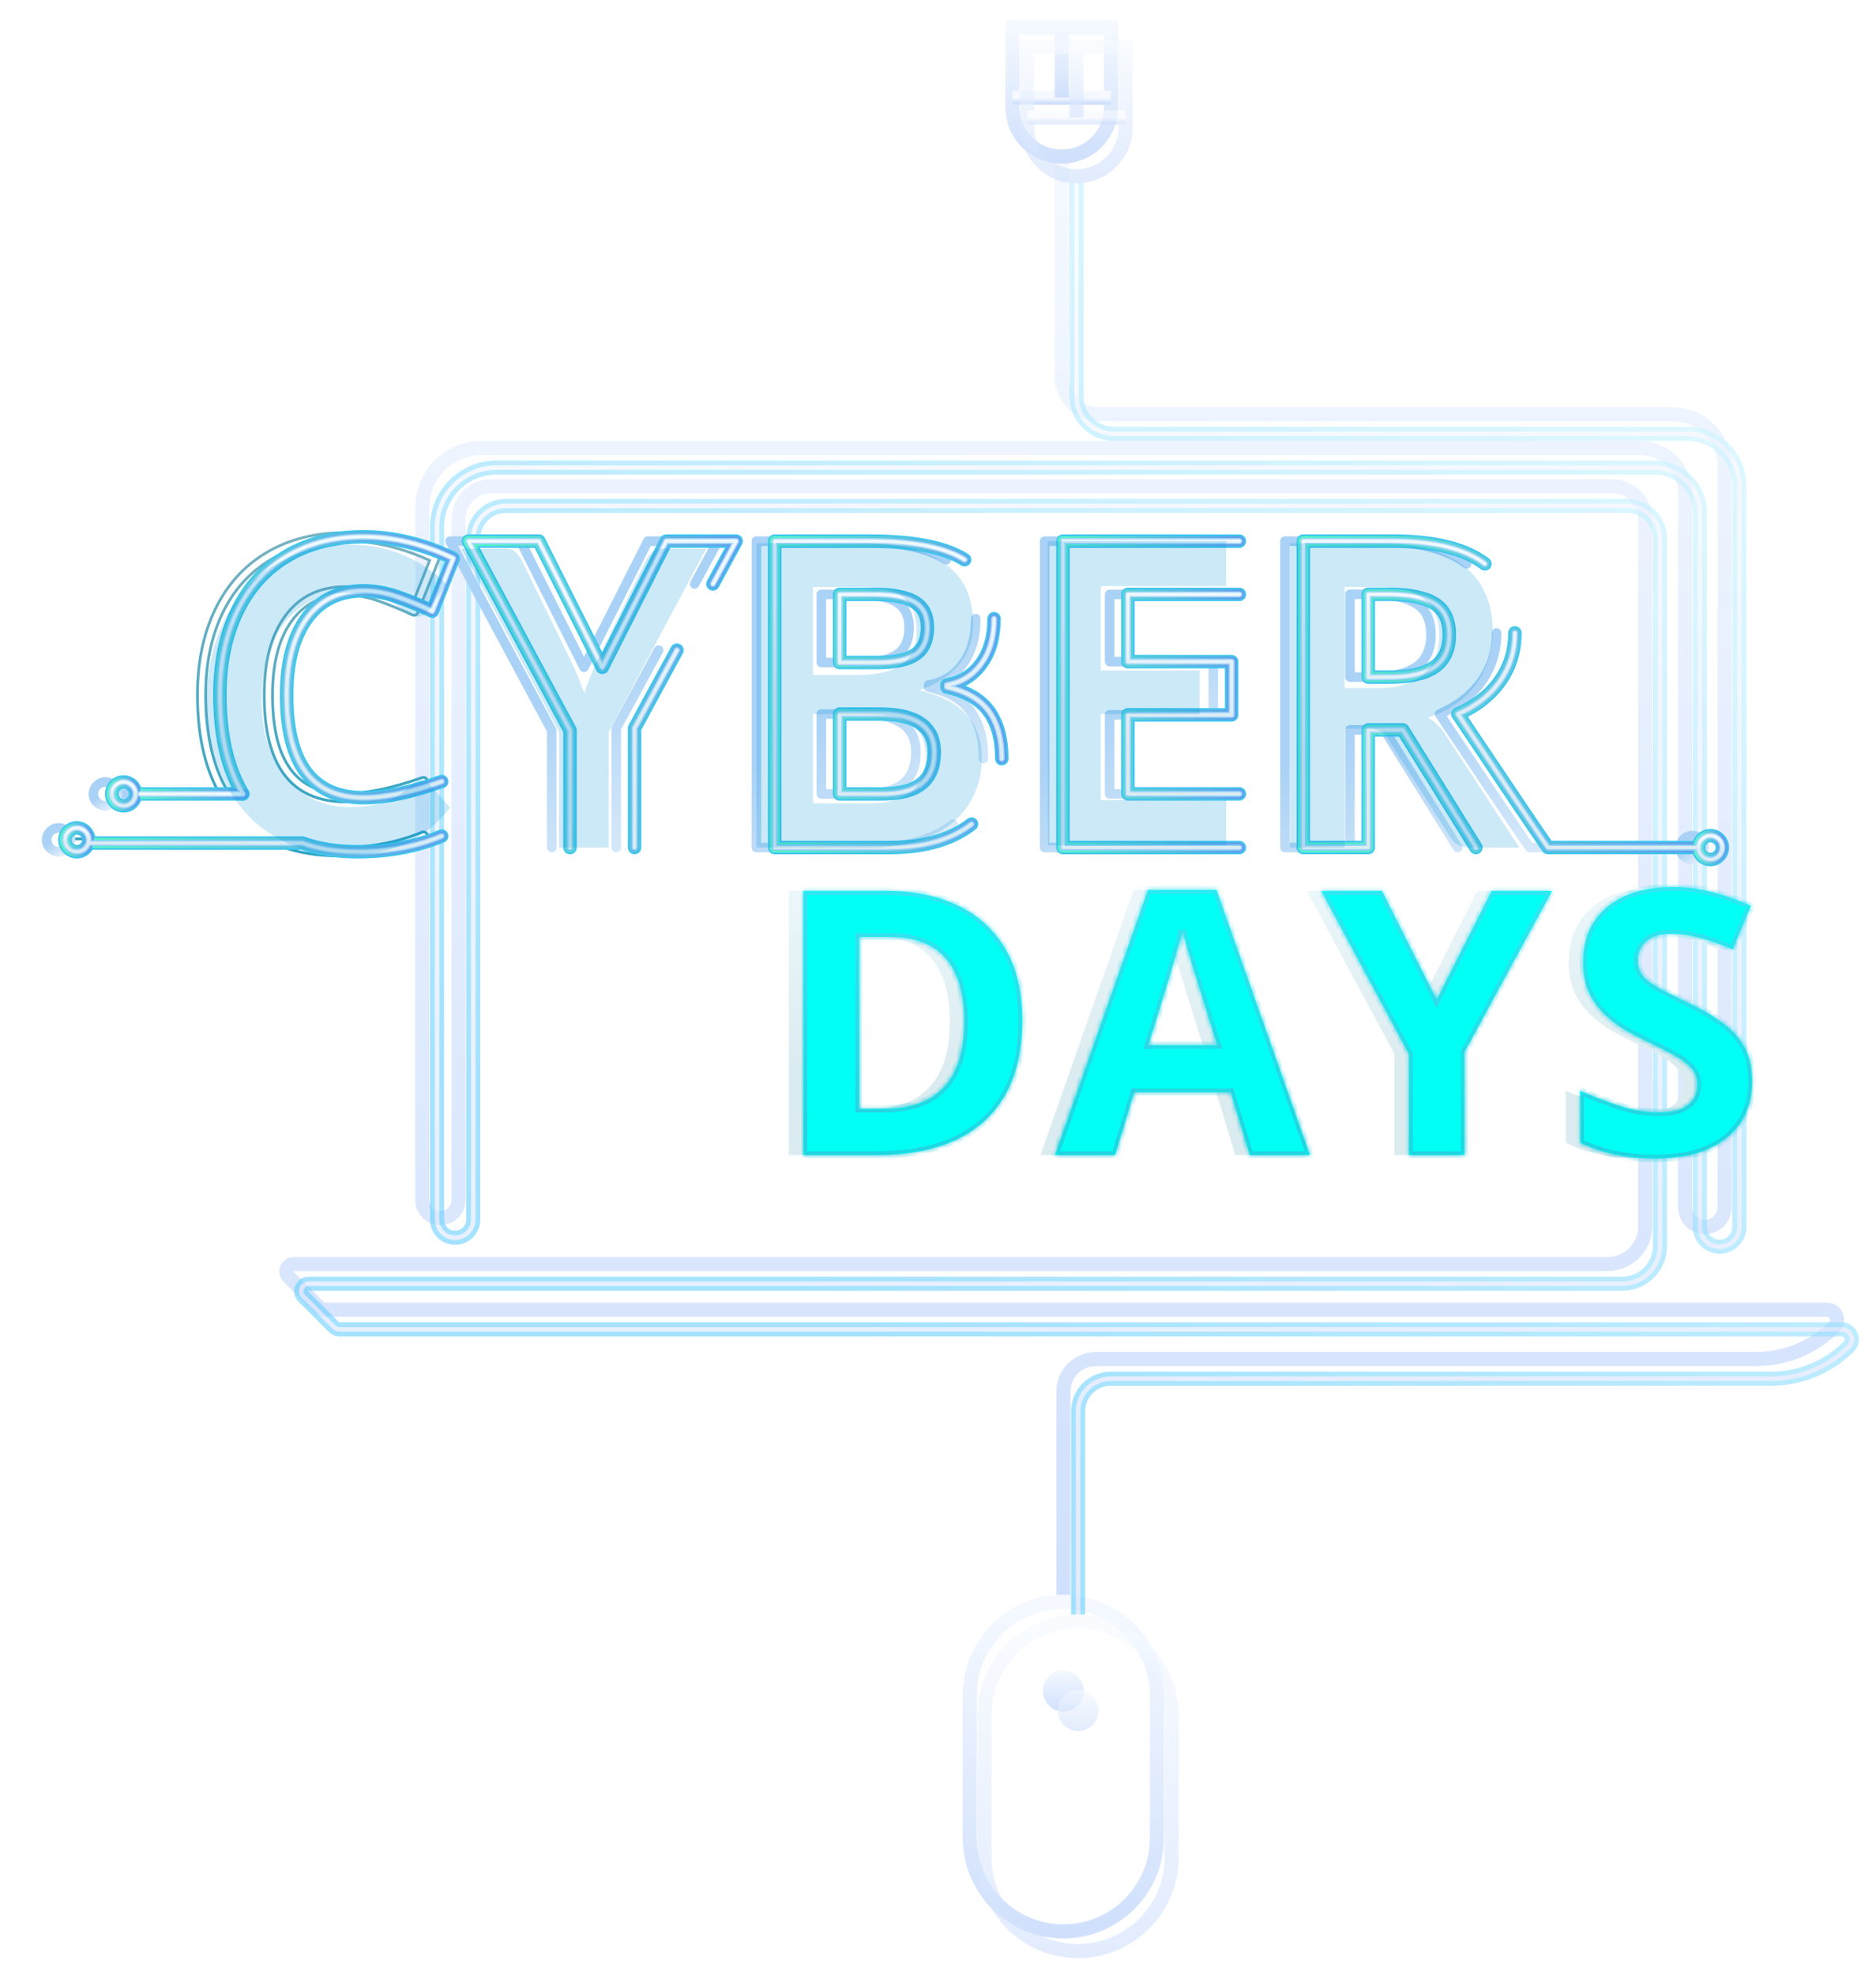 <?xml version="1.0" encoding="UTF-8"?> <svg xmlns="http://www.w3.org/2000/svg" width="362" height="381" viewBox="0 0 362 381" fill="none"><g clip-path="url(#clip0_593_58434)" filter="url(#filter0_f_593_58434)"><path d="M204.877 30.22V72.643C204.877 76.647 208.123 79.892 212.127 79.892H322.772C328.304 79.892 332.792 84.38 332.792 89.912V232.875C332.792 234.981 331.084 236.689 328.977 236.689C326.871 236.689 325.163 234.981 325.163 232.875V95.083C325.163 90.291 321.273 86.401 316.481 86.401H92.961C86.622 86.401 81.489 91.534 81.489 97.873V231.471C81.489 233.397 83.055 234.962 84.981 234.962C86.907 234.962 88.473 233.397 88.473 231.471V100.112C88.473 96.62 91.3 93.793 94.792 93.793H311.149C314.64 93.793 317.468 96.62 317.468 100.112V236.557C317.468 240.57 314.213 243.834 310.19 243.834H56.705C55.424 243.834 54.788 245.381 55.69 246.282L61.63 252.222C61.895 252.488 62.265 252.64 62.645 252.64H352.556C354.274 252.64 355.137 254.718 353.923 255.932C349.938 259.917 344.539 262.147 338.912 262.147H211.491C208.009 262.147 205.191 264.965 205.191 268.447V308.973" stroke="url(#paint0_linear_593_58434)" stroke-width="2.723" stroke-miterlimit="10"></path><path d="M214.385 5.275H195.37V20.703C195.37 25.95 199.63 30.21 204.877 30.21C210.125 30.21 214.385 25.95 214.385 20.703V5.275Z" stroke="url(#paint1_linear_593_58434)" stroke-width="2.723" stroke-miterlimit="10"></path><path d="M195.37 18.862H214.385" stroke="url(#paint2_linear_593_58434)" stroke-width="2.723" stroke-miterlimit="10"></path><path d="M204.877 18.862V5.275" stroke="url(#paint3_linear_593_58434)" stroke-width="2.723" stroke-miterlimit="10"></path><path d="M223.246 327.039C223.246 317.061 215.16 308.973 205.185 308.973C195.21 308.973 187.123 317.061 187.123 327.039V354.489C187.123 364.467 195.21 372.555 205.185 372.555C215.16 372.555 223.246 364.467 223.246 354.489V327.039Z" stroke="url(#paint4_linear_593_58434)" stroke-width="2.723" stroke-miterlimit="10"></path><path d="M209.146 326.166C209.146 328.349 207.372 330.123 205.19 330.123C203.007 330.123 201.233 328.349 201.233 326.166C201.233 323.984 203.007 322.209 205.19 322.209C207.372 322.209 209.146 323.984 209.146 326.166Z" fill="url(#paint5_linear_593_58434)"></path></g><g opacity="0.61" clip-path="url(#clip1_593_58434)"><g filter="url(#filter1_d_593_58434)"><path d="M204.877 30.22V72.643C204.877 76.647 208.123 79.892 212.127 79.892H322.772C328.304 79.892 332.792 84.38 332.792 89.912V232.875C332.792 234.981 331.084 236.689 328.977 236.689C326.871 236.689 325.163 234.981 325.163 232.875V95.083C325.163 90.291 321.273 86.401 316.481 86.401H92.961C86.622 86.401 81.489 91.534 81.489 97.873V231.471C81.489 233.397 83.055 234.962 84.981 234.962C86.907 234.962 88.473 233.397 88.473 231.471V100.112C88.473 96.62 91.3 93.793 94.792 93.793H311.149C314.64 93.793 317.468 96.62 317.468 100.112V236.557C317.468 240.57 314.213 243.834 310.19 243.834H56.705C55.424 243.834 54.788 245.381 55.69 246.282L61.63 252.222C61.895 252.488 62.265 252.64 62.645 252.64H352.556C354.274 252.64 355.137 254.718 353.923 255.932C349.938 259.917 344.539 262.147 338.912 262.147H211.491C208.009 262.147 205.191 264.965 205.191 268.447V308.973" stroke="url(#paint6_linear_593_58434)" stroke-width="2.723" stroke-miterlimit="10"></path><path d="M204.877 30.22V72.643C204.877 76.647 208.123 79.892 212.127 79.892H322.772C328.304 79.892 332.792 84.38 332.792 89.912V232.875C332.792 234.981 331.084 236.689 328.977 236.689C326.871 236.689 325.163 234.981 325.163 232.875V95.083C325.163 90.291 321.273 86.401 316.481 86.401H92.961C86.622 86.401 81.489 91.534 81.489 97.873V231.471C81.489 233.397 83.055 234.962 84.981 234.962C86.907 234.962 88.473 233.397 88.473 231.471V100.112C88.473 96.62 91.3 93.793 94.792 93.793H311.149C314.64 93.793 317.468 96.62 317.468 100.112V236.557C317.468 240.57 314.213 243.834 310.19 243.834H56.705C55.424 243.834 54.788 245.381 55.69 246.282L61.63 252.222C61.895 252.488 62.265 252.64 62.645 252.64H352.556C354.274 252.64 355.137 254.718 353.923 255.932C349.938 259.917 344.539 262.147 338.912 262.147H211.491C208.009 262.147 205.191 264.965 205.191 268.447V308.973" stroke="url(#paint7_linear_593_58434)" stroke-width="0.866" stroke-miterlimit="10"></path><path d="M214.385 5.275H195.37V20.703C195.37 25.95 199.63 30.21 204.877 30.21C210.125 30.21 214.385 25.95 214.385 20.703V5.275Z" stroke="url(#paint8_linear_593_58434)" stroke-width="2.723" stroke-miterlimit="10"></path><path d="M195.37 18.862H214.385" stroke="url(#paint9_linear_593_58434)" stroke-width="2.723" stroke-miterlimit="10"></path><path d="M204.877 18.862V5.275" stroke="url(#paint10_linear_593_58434)" stroke-width="2.723" stroke-miterlimit="10"></path><path d="M223.246 327.039C223.246 317.061 215.16 308.973 205.185 308.973C195.21 308.973 187.123 317.061 187.123 327.039V354.489C187.123 364.467 195.21 372.555 205.185 372.555C215.16 372.555 223.246 364.467 223.246 354.489V327.039Z" stroke="url(#paint11_linear_593_58434)" stroke-width="2.723" stroke-miterlimit="10"></path><path d="M209.146 326.166C209.146 328.349 207.372 330.123 205.19 330.123C203.007 330.123 201.233 328.349 201.233 326.166C201.233 323.984 203.007 322.209 205.19 322.209C207.372 322.209 209.146 323.984 209.146 326.166Z" fill="url(#paint12_linear_593_58434)"></path></g></g><g filter="url(#filter2_f_593_58434)"><path d="M194.484 196.838C194.484 202.575 193.381 207.372 191.174 211.227C188.991 215.06 185.82 217.952 181.662 219.903C177.504 221.831 172.499 222.795 166.645 222.795H152.221V171.856H168.213C173.556 171.856 178.19 172.808 182.115 174.713C186.041 176.594 189.084 179.393 191.244 183.11C193.404 186.803 194.484 191.379 194.484 196.838ZM183.265 197.116C183.265 193.353 182.708 190.264 181.593 187.848C180.501 185.409 178.875 183.609 176.715 182.448C174.578 181.286 171.93 180.706 168.771 180.706H163.022V213.875H167.656C172.929 213.875 176.842 212.47 179.398 209.659C181.976 206.849 183.265 202.668 183.265 197.116ZM238.366 222.795L234.672 210.67H216.102L212.408 222.795H200.771L218.75 171.647H231.955L250.003 222.795H238.366ZM232.094 201.611L228.401 189.765C228.169 188.975 227.855 187.964 227.46 186.733C227.088 185.479 226.705 184.213 226.31 182.936C225.939 181.635 225.637 180.508 225.404 179.556C225.172 180.508 224.847 181.693 224.429 183.11C224.034 184.503 223.651 185.827 223.279 187.082C222.907 188.336 222.64 189.23 222.478 189.765L218.819 201.611H232.094ZM274.443 192.831L285.069 171.856H296.707L279.808 202.97V222.795H269.077V203.318L252.178 171.856H263.885L274.443 192.831ZM335.327 208.649C335.327 211.669 334.595 214.293 333.132 216.523C331.669 218.753 329.532 220.472 326.721 221.68C323.934 222.888 320.542 223.492 316.547 223.492C314.782 223.492 313.051 223.376 311.356 223.143C309.683 222.911 308.069 222.574 306.513 222.133C304.98 221.668 303.516 221.099 302.122 220.426V210.391C304.538 211.46 307.047 212.424 309.648 213.283C312.25 214.142 314.828 214.572 317.383 214.572C319.149 214.572 320.566 214.34 321.634 213.875C322.726 213.411 323.516 212.772 324.003 211.959C324.491 211.146 324.735 210.217 324.735 209.172C324.735 207.894 324.305 206.802 323.446 205.897C322.586 204.991 321.402 204.143 319.892 203.353C318.405 202.563 316.721 201.715 314.84 200.81C313.655 200.252 312.366 199.578 310.972 198.789C309.579 197.976 308.255 196.989 307 195.827C305.746 194.666 304.712 193.26 303.899 191.611C303.11 189.939 302.715 187.941 302.715 185.618C302.715 182.576 303.412 179.974 304.805 177.814C306.199 175.654 308.185 174.004 310.763 172.866C313.365 171.705 316.431 171.124 319.962 171.124C322.61 171.124 325.13 171.438 327.522 172.065C329.938 172.669 332.458 173.551 335.083 174.713L331.599 183.11C329.253 182.157 327.151 181.426 325.292 180.915C323.434 180.381 321.541 180.113 319.613 180.113C318.266 180.113 317.116 180.334 316.164 180.775C315.211 181.193 314.491 181.797 314.004 182.587C313.516 183.354 313.272 184.248 313.272 185.27C313.272 186.478 313.62 187.5 314.317 188.336C315.037 189.149 316.106 189.939 317.523 190.705C318.963 191.472 320.751 192.366 322.888 193.388C325.49 194.619 327.708 195.908 329.543 197.256C331.401 198.58 332.83 200.148 333.829 201.959C334.828 203.748 335.327 205.978 335.327 208.649Z" fill="url(#paint13_linear_593_58434)"></path></g><mask id="path-15-inside-1_593_58434" fill="white"><path d="M197.267 196.838C197.267 202.575 196.164 207.372 193.957 211.227C191.774 215.06 188.603 217.952 184.446 219.903C180.288 221.831 175.282 222.795 169.429 222.795H155.004V171.856H170.997C176.339 171.856 180.973 172.808 184.899 174.713C188.824 176.594 191.867 179.393 194.027 183.11C196.187 186.803 197.267 191.379 197.267 196.838ZM186.048 197.116C186.048 193.353 185.491 190.264 184.376 187.848C183.284 185.409 181.658 183.609 179.498 182.448C177.361 181.286 174.713 180.706 171.554 180.706H165.805V213.875H170.439C175.712 213.875 179.626 212.47 182.181 209.659C184.759 206.849 186.048 202.668 186.048 197.116ZM241.149 222.795L237.456 210.67H218.885L215.192 222.795H203.554L221.533 171.647H234.738L252.786 222.795H241.149ZM234.877 201.611L231.184 189.765C230.952 188.975 230.638 187.964 230.243 186.733C229.872 185.479 229.488 184.213 229.094 182.936C228.722 181.635 228.42 180.508 228.188 179.556C227.955 180.508 227.63 181.693 227.212 183.11C226.817 184.503 226.434 185.827 226.062 187.082C225.691 188.336 225.424 189.23 225.261 189.765L221.603 201.611H234.877ZM277.226 192.831L287.853 171.856H299.49L282.591 202.97V222.795H271.86V203.318L254.962 171.856H266.669L277.226 192.831ZM338.11 208.649C338.11 211.669 337.379 214.293 335.915 216.523C334.452 218.753 332.315 220.472 329.504 221.68C326.717 222.888 323.326 223.492 319.33 223.492C317.565 223.492 315.835 223.376 314.139 223.143C312.466 222.911 310.852 222.574 309.296 222.133C307.763 221.668 306.299 221.099 304.906 220.426V210.391C307.321 211.46 309.83 212.424 312.432 213.283C315.033 214.142 317.611 214.572 320.167 214.572C321.932 214.572 323.349 214.34 324.417 213.875C325.509 213.411 326.299 212.772 326.787 211.959C327.274 211.146 327.518 210.217 327.518 209.172C327.518 207.894 327.089 206.802 326.229 205.897C325.37 204.991 324.185 204.143 322.675 203.353C321.189 202.563 319.505 201.715 317.623 200.81C316.438 200.252 315.149 199.578 313.756 198.789C312.362 197.976 311.038 196.989 309.784 195.827C308.529 194.666 307.496 193.26 306.683 191.611C305.893 189.939 305.498 187.941 305.498 185.618C305.498 182.576 306.195 179.974 307.589 177.814C308.982 175.654 310.968 174.004 313.547 172.866C316.148 171.705 319.214 171.124 322.745 171.124C325.393 171.124 327.913 171.438 330.306 172.065C332.721 172.669 335.242 173.551 337.866 174.713L334.382 183.11C332.036 182.157 329.934 181.426 328.076 180.915C326.217 180.381 324.324 180.113 322.396 180.113C321.049 180.113 319.899 180.334 318.947 180.775C317.995 181.193 317.275 181.797 316.787 182.587C316.299 183.354 316.055 184.248 316.055 185.27C316.055 186.478 316.404 187.5 317.1 188.336C317.821 189.149 318.889 189.939 320.306 190.705C321.746 191.472 323.535 192.366 325.672 193.388C328.273 194.619 330.491 195.908 332.326 197.256C334.185 198.58 335.613 200.148 336.612 201.959C337.611 203.748 338.11 205.978 338.11 208.649Z"></path></mask><path d="M197.267 196.838C197.267 202.575 196.164 207.372 193.957 211.227C191.774 215.06 188.603 217.952 184.446 219.903C180.288 221.831 175.282 222.795 169.429 222.795H155.004V171.856H170.997C176.339 171.856 180.973 172.808 184.899 174.713C188.824 176.594 191.867 179.393 194.027 183.11C196.187 186.803 197.267 191.379 197.267 196.838ZM186.048 197.116C186.048 193.353 185.491 190.264 184.376 187.848C183.284 185.409 181.658 183.609 179.498 182.448C177.361 181.286 174.713 180.706 171.554 180.706H165.805V213.875H170.439C175.712 213.875 179.626 212.47 182.181 209.659C184.759 206.849 186.048 202.668 186.048 197.116ZM241.149 222.795L237.456 210.67H218.885L215.192 222.795H203.554L221.533 171.647H234.738L252.786 222.795H241.149ZM234.877 201.611L231.184 189.765C230.952 188.975 230.638 187.964 230.243 186.733C229.872 185.479 229.488 184.213 229.094 182.936C228.722 181.635 228.42 180.508 228.188 179.556C227.955 180.508 227.63 181.693 227.212 183.11C226.817 184.503 226.434 185.827 226.062 187.082C225.691 188.336 225.424 189.23 225.261 189.765L221.603 201.611H234.877ZM277.226 192.831L287.853 171.856H299.49L282.591 202.97V222.795H271.86V203.318L254.962 171.856H266.669L277.226 192.831ZM338.11 208.649C338.11 211.669 337.379 214.293 335.915 216.523C334.452 218.753 332.315 220.472 329.504 221.68C326.717 222.888 323.326 223.492 319.33 223.492C317.565 223.492 315.835 223.376 314.139 223.143C312.466 222.911 310.852 222.574 309.296 222.133C307.763 221.668 306.299 221.099 304.906 220.426V210.391C307.321 211.46 309.83 212.424 312.432 213.283C315.033 214.142 317.611 214.572 320.167 214.572C321.932 214.572 323.349 214.34 324.417 213.875C325.509 213.411 326.299 212.772 326.787 211.959C327.274 211.146 327.518 210.217 327.518 209.172C327.518 207.894 327.089 206.802 326.229 205.897C325.37 204.991 324.185 204.143 322.675 203.353C321.189 202.563 319.505 201.715 317.623 200.81C316.438 200.252 315.149 199.578 313.756 198.789C312.362 197.976 311.038 196.989 309.784 195.827C308.529 194.666 307.496 193.26 306.683 191.611C305.893 189.939 305.498 187.941 305.498 185.618C305.498 182.576 306.195 179.974 307.589 177.814C308.982 175.654 310.968 174.004 313.547 172.866C316.148 171.705 319.214 171.124 322.745 171.124C325.393 171.124 327.913 171.438 330.306 172.065C332.721 172.669 335.242 173.551 337.866 174.713L334.382 183.11C332.036 182.157 329.934 181.426 328.076 180.915C326.217 180.381 324.324 180.113 322.396 180.113C321.049 180.113 319.899 180.334 318.947 180.775C317.995 181.193 317.275 181.797 316.787 182.587C316.299 183.354 316.055 184.248 316.055 185.27C316.055 186.478 316.404 187.5 317.1 188.336C317.821 189.149 318.889 189.939 320.306 190.705C321.746 191.472 323.535 192.366 325.672 193.388C328.273 194.619 330.491 195.908 332.326 197.256C334.185 198.58 335.613 200.148 336.612 201.959C337.611 203.748 338.11 205.978 338.11 208.649Z" fill="#00FFF5"></path><path d="M193.957 211.227L193.337 210.872L193.336 210.873L193.957 211.227ZM184.446 219.903L184.746 220.552L184.749 220.551L184.446 219.903ZM155.004 222.795H154.289V223.51H155.004V222.795ZM155.004 171.856V171.141H154.289V171.856H155.004ZM184.899 174.713L184.586 175.356L184.589 175.358L184.899 174.713ZM194.027 183.11L193.409 183.469L193.41 183.471L194.027 183.11ZM184.376 187.848L183.723 188.141L183.726 188.148L184.376 187.848ZM179.498 182.448L179.156 183.076L179.159 183.078L179.498 182.448ZM165.805 180.706V179.99H165.09V180.706H165.805ZM165.805 213.875H165.09V214.591H165.805V213.875ZM182.181 209.659L181.654 209.176L181.652 209.178L182.181 209.659ZM196.552 196.838C196.552 202.486 195.466 207.152 193.337 210.872L194.578 211.583C196.862 207.592 197.983 202.664 197.983 196.838H196.552ZM193.336 210.873C191.229 214.572 188.172 217.364 184.142 219.255L184.749 220.551C189.035 218.539 192.319 215.548 194.579 211.581L193.336 210.873ZM184.145 219.254C180.103 221.128 175.206 222.08 169.429 222.08V223.51C175.358 223.51 180.472 222.534 184.746 220.552L184.145 219.254ZM169.429 222.08H155.004V223.51H169.429V222.08ZM155.719 222.795V171.856H154.289V222.795H155.719ZM155.004 172.571H170.997V171.141H155.004V172.571ZM170.997 172.571C176.255 172.571 180.777 173.508 184.586 175.356L185.211 174.069C181.169 172.108 176.423 171.141 170.997 171.141V172.571ZM184.589 175.358C188.387 177.178 191.322 179.878 193.409 183.469L194.646 182.75C192.412 178.908 189.261 176.01 185.208 174.068L184.589 175.358ZM193.41 183.471C195.49 187.028 196.552 191.472 196.552 196.838H197.983C197.983 191.286 196.884 186.578 194.645 182.749L193.41 183.471ZM186.764 197.116C186.764 193.29 186.198 190.089 185.025 187.549L183.726 188.148C184.784 190.439 185.333 193.417 185.333 197.116H186.764ZM185.029 187.556C183.879 184.987 182.149 183.061 179.837 181.818L179.159 183.078C181.168 184.158 182.69 185.832 183.723 188.141L185.029 187.556ZM179.84 181.819C177.571 180.586 174.798 179.99 171.554 179.99V181.421C174.628 181.421 177.151 181.986 179.156 183.076L179.84 181.819ZM171.554 179.99H165.805V181.421H171.554V179.99ZM165.09 180.706V213.875H166.52V180.706H165.09ZM165.805 214.591H170.439V213.16H165.805V214.591ZM170.439 214.591C175.832 214.591 179.973 213.151 182.71 210.141L181.652 209.178C179.278 211.789 175.591 213.16 170.439 213.16V214.591ZM182.708 210.143C185.452 207.151 186.764 202.766 186.764 197.116H185.333C185.333 202.569 184.066 206.547 181.654 209.176L182.708 210.143ZM241.149 222.795L240.465 223.003L240.619 223.51H241.149V222.795ZM237.456 210.67L238.14 210.461L237.986 209.955H237.456V210.67ZM218.885 210.67V209.955H218.355L218.201 210.461L218.885 210.67ZM215.192 222.795V223.51H215.721L215.876 223.003L215.192 222.795ZM203.554 222.795L202.88 222.558L202.545 223.51H203.554V222.795ZM221.533 171.647V170.931H221.026L220.858 171.41L221.533 171.647ZM234.738 171.647L235.413 171.409L235.244 170.931H234.738V171.647ZM252.786 222.795V223.51H253.797L253.461 222.557L252.786 222.795ZM234.877 201.611V202.326H235.85L235.56 201.398L234.877 201.611ZM231.184 189.765L230.498 189.966L230.501 189.978L231.184 189.765ZM230.243 186.733L229.558 186.937L229.56 186.944L229.562 186.952L230.243 186.733ZM229.094 182.936L228.406 183.132L228.408 183.139L228.41 183.147L229.094 182.936ZM228.188 179.556L228.883 179.386H227.493L228.188 179.556ZM227.212 183.11L226.526 182.907L226.524 182.915L227.212 183.11ZM225.261 189.765L225.944 189.976L225.945 189.973L225.261 189.765ZM221.603 201.611L220.919 201.4L220.633 202.326H221.603V201.611ZM241.833 222.587L238.14 210.461L236.771 210.878L240.465 223.003L241.833 222.587ZM237.456 209.955H218.885V211.385H237.456V209.955ZM218.201 210.461L214.507 222.587L215.876 223.003L219.569 210.878L218.201 210.461ZM215.192 222.08H203.554V223.51H215.192V222.08ZM204.229 223.032L222.208 171.884L220.858 171.41L202.88 222.558L204.229 223.032ZM221.533 172.362H234.738V170.931H221.533V172.362ZM234.063 171.885L252.112 223.033L253.461 222.557L235.413 171.409L234.063 171.885ZM252.786 222.08H241.149V223.51H252.786V222.08ZM235.56 201.398L231.867 189.552L230.501 189.978L234.194 201.824L235.56 201.398ZM231.87 189.563C231.636 188.765 231.32 187.749 230.924 186.515L229.562 186.952C229.956 188.18 230.268 189.184 230.498 189.966L231.87 189.563ZM230.929 186.53C230.557 185.273 230.173 184.005 229.777 182.724L228.41 183.147C228.804 184.422 229.187 185.685 229.558 186.937L230.929 186.53ZM229.781 182.739C229.411 181.444 229.112 180.327 228.883 179.386L227.493 179.725C227.728 180.689 228.032 181.825 228.406 183.132L229.781 182.739ZM227.493 179.386C227.264 180.324 226.942 181.497 226.526 182.907L227.898 183.312C228.318 181.889 228.647 180.693 228.883 179.725L227.493 179.386ZM226.524 182.915C226.13 184.306 225.747 185.627 225.377 186.879L226.748 187.285C227.121 186.028 227.505 184.701 227.9 183.305L226.524 182.915ZM225.377 186.879C225.005 188.133 224.738 189.025 224.577 189.556L225.945 189.973C226.109 189.436 226.376 188.539 226.748 187.285L225.377 186.879ZM224.578 189.554L220.919 201.4L222.286 201.822L225.944 189.976L224.578 189.554ZM221.603 202.326H234.877V200.896H221.603V202.326ZM277.226 192.831L276.587 193.152L277.224 194.418L277.864 193.154L277.226 192.831ZM287.853 171.856V171.141H287.413L287.215 171.533L287.853 171.856ZM299.49 171.856L300.118 172.197L300.692 171.141H299.49V171.856ZM282.591 202.97L281.963 202.628L281.876 202.788V202.97H282.591ZM282.591 222.795V223.51H283.307V222.795H282.591ZM271.86 222.795H271.145V223.51H271.86V222.795ZM271.86 203.318H272.575V203.138L272.49 202.98L271.86 203.318ZM254.962 171.856V171.141H253.766L254.332 172.194L254.962 171.856ZM266.669 171.856L267.308 171.534L267.109 171.141H266.669V171.856ZM277.864 193.154L288.491 172.179L287.215 171.533L276.588 192.507L277.864 193.154ZM287.853 172.571H299.49V171.141H287.853V172.571ZM298.861 171.514L281.963 202.628L283.22 203.311L300.118 172.197L298.861 171.514ZM281.876 202.97V222.795H283.307V202.97H281.876ZM282.591 222.08H271.86V223.51H282.591V222.08ZM272.575 222.795V203.318H271.145V222.795H272.575ZM272.49 202.98L255.592 171.517L254.332 172.194L271.23 203.657L272.49 202.98ZM254.962 172.571H266.669V171.141H254.962V172.571ZM266.03 172.177L276.587 193.152L277.865 192.509L267.308 171.534L266.03 172.177ZM329.504 221.68L329.222 221.023L329.22 221.024L329.504 221.68ZM314.139 223.143L314.04 223.852L314.042 223.852L314.139 223.143ZM309.296 222.133L309.088 222.818L309.101 222.821L309.296 222.133ZM304.906 220.426H304.19V220.874L304.594 221.07L304.906 220.426ZM304.906 210.391L305.195 209.737L304.19 209.293V210.391H304.906ZM312.432 213.283L312.207 213.962L312.432 213.283ZM324.417 213.875L324.137 213.217L324.132 213.219L324.417 213.875ZM322.675 203.353L322.34 203.985L322.344 203.987L322.675 203.353ZM317.623 200.81L317.933 200.165L317.928 200.162L317.623 200.81ZM313.756 198.789L313.395 199.407L313.403 199.411L313.756 198.789ZM306.683 191.611L306.036 191.917L306.041 191.928L306.683 191.611ZM313.547 172.866L313.835 173.521L313.838 173.519L313.547 172.866ZM330.306 172.065L330.124 172.757L330.132 172.759L330.306 172.065ZM337.866 174.713L338.527 174.987L338.795 174.342L338.156 174.059L337.866 174.713ZM334.382 183.11L334.113 183.773L334.771 184.04L335.043 183.384L334.382 183.11ZM328.076 180.915L327.878 181.602L327.886 181.604L328.076 180.915ZM318.947 180.775L319.235 181.43L319.241 181.427L319.248 181.424L318.947 180.775ZM316.787 182.587L317.39 182.971L317.395 182.963L316.787 182.587ZM317.1 188.336L316.551 188.794L316.558 188.802L316.565 188.81L317.1 188.336ZM320.306 190.705L319.966 191.335L319.97 191.337L320.306 190.705ZM325.672 193.388L325.363 194.034L325.366 194.035L325.672 193.388ZM332.326 197.256L331.903 197.832L331.911 197.838L332.326 197.256ZM336.612 201.959L335.986 202.305L335.988 202.308L336.612 201.959ZM337.395 208.649C337.395 211.548 336.694 214.033 335.317 216.131L336.513 216.916C338.063 214.554 338.826 211.789 338.826 208.649H337.395ZM335.317 216.131C333.942 218.227 331.923 219.862 329.222 221.023L329.787 222.337C332.707 221.082 334.962 219.28 336.513 216.916L335.317 216.131ZM329.22 221.024C326.546 222.182 323.257 222.776 319.33 222.776V224.207C323.394 224.207 326.888 223.593 329.789 222.336L329.22 221.024ZM319.33 222.776C317.596 222.776 315.898 222.662 314.236 222.435L314.042 223.852C315.771 224.089 317.534 224.207 319.33 224.207V222.776ZM314.237 222.435C312.596 222.207 311.014 221.877 309.491 221.445L309.101 222.821C310.69 223.272 312.337 223.615 314.04 223.852L314.237 222.435ZM309.503 221.448C308.005 220.994 306.576 220.439 305.217 219.782L304.594 221.07C306.023 221.76 307.521 222.342 309.088 222.817L309.503 221.448ZM305.621 220.426V210.391H304.19V220.426H305.621ZM304.616 211.045C307.054 212.124 309.584 213.096 312.207 213.962L312.656 212.604C310.076 211.751 307.589 210.796 305.195 209.737L304.616 211.045ZM312.207 213.962C314.876 214.844 317.53 215.287 320.167 215.287V213.857C317.693 213.857 315.19 213.441 312.656 212.604L312.207 213.962ZM320.167 215.287C321.984 215.287 323.51 215.05 324.702 214.531L324.132 213.219C323.188 213.63 321.879 213.857 320.167 213.857V215.287ZM324.697 214.534C325.893 214.025 326.817 213.299 327.4 212.327L326.173 211.591C325.781 212.245 325.125 212.797 324.137 213.217L324.697 214.534ZM327.4 212.327C327.961 211.392 328.234 210.333 328.234 209.172H326.803C326.803 210.101 326.588 210.9 326.173 211.591L327.4 212.327ZM328.234 209.172C328.234 207.716 327.737 206.446 326.748 205.404L325.71 206.389C326.44 207.158 326.803 208.073 326.803 209.172H328.234ZM326.748 205.404C325.819 204.425 324.563 203.533 323.007 202.719L322.344 203.987C323.807 204.752 324.921 205.557 325.71 206.389L326.748 205.404ZM323.011 202.721C321.514 201.926 319.821 201.074 317.933 200.165L317.313 201.454C319.188 202.357 320.863 203.2 322.34 203.985L323.011 202.721ZM317.928 200.162C316.762 199.614 315.49 198.949 314.108 198.166L313.403 199.411C314.809 200.208 316.114 200.89 317.319 201.457L317.928 200.162ZM314.116 198.171C312.77 197.386 311.488 196.43 310.27 195.302L309.298 196.352C310.588 197.547 311.954 198.566 313.395 199.407L314.116 198.171ZM310.27 195.302C309.084 194.205 308.102 192.872 307.324 191.295L306.041 191.928C306.89 193.649 307.974 195.127 309.298 196.352L310.27 195.302ZM307.329 191.306C306.595 189.75 306.213 187.862 306.213 185.618H304.783C304.783 188.021 305.191 190.128 306.036 191.917L307.329 191.306ZM306.213 185.618C306.213 182.687 306.883 180.226 308.19 178.202L306.988 177.426C305.506 179.722 304.783 182.464 304.783 185.618H306.213ZM308.19 178.202C309.5 176.17 311.372 174.608 313.835 173.521L313.258 172.212C310.564 173.401 308.464 175.137 306.988 177.426L308.19 178.202ZM313.838 173.519C316.329 172.408 319.291 171.839 322.745 171.839V170.409C319.137 170.409 315.967 171.002 313.255 172.213L313.838 173.519ZM322.745 171.839C325.336 171.839 327.795 172.146 330.124 172.757L330.487 171.373C328.031 170.729 325.45 170.409 322.745 170.409V171.839ZM330.132 172.759C332.503 173.351 334.984 174.22 337.577 175.367L338.156 174.059C335.499 172.883 332.94 171.986 330.479 171.371L330.132 172.759ZM337.206 174.439L333.721 182.836L335.043 183.384L338.527 174.987L337.206 174.439ZM334.651 182.447C332.287 181.487 330.157 180.745 328.265 180.225L327.886 181.604C329.71 182.106 331.785 182.828 334.113 183.773L334.651 182.447ZM328.273 180.227C326.351 179.675 324.391 179.398 322.396 179.398V180.829C324.257 180.829 326.084 181.086 327.878 181.602L328.273 180.227ZM322.396 179.398C320.974 179.398 319.716 179.631 318.646 180.126L319.248 181.424C320.083 181.037 321.125 180.829 322.396 180.829V179.398ZM318.66 180.12C317.591 180.59 316.751 181.284 316.178 182.211L317.395 182.963C317.798 182.311 318.398 181.797 319.235 181.43L318.66 180.12ZM316.183 182.203C315.614 183.098 315.34 184.129 315.34 185.27H316.77C316.77 184.367 316.984 183.609 317.39 182.971L316.183 182.203ZM315.34 185.27C315.34 186.626 315.735 187.815 316.551 188.794L317.65 187.878C317.072 187.185 316.77 186.33 316.77 185.27H315.34ZM316.565 188.81C317.36 189.709 318.507 190.546 319.966 191.335L320.646 190.076C319.271 189.332 318.281 188.59 317.636 187.862L316.565 188.81ZM319.97 191.337C321.422 192.11 323.22 193.009 325.363 194.034L325.98 192.743C323.849 191.724 322.07 190.834 320.642 190.074L319.97 191.337ZM325.366 194.035C327.936 195.251 330.113 196.518 331.903 197.832L332.75 196.679C330.87 195.299 328.61 193.987 325.978 192.742L325.366 194.035ZM331.911 197.838C333.691 199.106 335.044 200.596 335.986 202.305L337.238 201.614C336.183 199.699 334.678 198.053 332.742 196.673L331.911 197.838ZM335.988 202.308C336.911 203.962 337.395 206.064 337.395 208.649H338.826C338.826 205.892 338.31 203.533 337.237 201.611L335.988 202.308Z" fill="url(#paint14_linear_593_58434)" mask="url(#path-15-inside-1_593_58434)"></path><g filter="url(#filter3_f_593_58434)"><path d="M43.312 153.144C43.128 152.846 42.961 152.539 42.785 152.223C40.196 147.448 38.897 141.382 38.897 134.018C38.897 127.873 40.011 122.493 42.25 117.867C44.488 113.241 47.701 109.703 51.888 107.237C56.075 104.77 60.99 103.542 66.626 103.542C72.261 103.542 78.133 104.928 83.926 107.702L79.88 117.893C77.668 116.84 75.447 115.927 73.209 115.146C70.971 114.364 68.776 113.969 66.617 113.969C61.903 113.969 58.252 115.743 55.662 119.289C53.073 122.835 51.782 127.768 51.782 134.105C51.782 147.29 56.724 153.873 66.617 153.873C70.769 153.873 75.789 152.837 81.697 150.757M81.697 161.272C76.843 163.291 71.427 164.301 65.441 164.301C61.455 164.301 57.909 163.739 54.793 162.624H13.573" stroke="url(#paint15_linear_593_58434)" stroke-width="2.126" stroke-linecap="round" stroke-linejoin="round"></path><path d="M43.312 153.144C43.128 152.846 42.961 152.539 42.785 152.223C40.196 147.448 38.897 141.382 38.897 134.018C38.897 127.873 40.011 122.493 42.25 117.867C44.488 113.241 47.701 109.703 51.888 107.237C56.075 104.77 60.99 103.542 66.626 103.542C72.261 103.542 78.133 104.928 83.926 107.702L79.88 117.893C77.668 116.84 75.447 115.927 73.209 115.146C70.971 114.364 68.776 113.969 66.617 113.969C61.903 113.969 58.252 115.743 55.662 119.289C53.073 122.835 51.782 127.768 51.782 134.105C51.782 147.29 56.724 153.873 66.617 153.873C70.769 153.873 75.789 152.837 81.697 150.757M81.697 161.272C76.843 163.291 71.427 164.301 65.441 164.301C61.455 164.301 57.909 163.739 54.793 162.624H13.573" stroke="white" stroke-width="1.063" stroke-linecap="round" stroke-linejoin="round"></path><path d="M127.095 125.415L118.915 140.477V163.484M106.459 163.484V140.881L86.85 104.375H100.438L112.691 128.715L125.024 104.375H138.524L134.039 112.635" stroke="url(#paint16_linear_593_58434)" stroke-width="1.843" stroke-linecap="round" stroke-linejoin="round"></path><path d="M183.94 158.964C180.043 161.983 174.759 163.493 168.07 163.493H145.959V104.384H164.357C172.74 104.384 178.823 105.578 182.606 107.965M188.285 119.35C188.285 122.878 187.46 125.775 185.801 128.04C184.142 130.304 181.939 131.665 179.191 132.121V132.525C182.939 133.359 185.643 134.921 187.293 137.212C188.952 139.503 189.777 142.549 189.777 146.35M158.485 127.794H165.761C169.158 127.794 171.616 127.267 173.144 126.214C174.662 125.161 175.426 123.423 175.426 121C175.426 118.735 174.601 117.111 172.942 116.128C171.283 115.145 168.658 114.654 165.077 114.654H158.485V127.794ZM158.485 137.739V153.144H166.648C170.098 153.144 172.643 152.486 174.285 151.16C175.926 149.844 176.751 147.816 176.751 145.095C176.751 140.188 173.249 137.739 166.235 137.739H158.476H158.485Z" stroke="url(#paint17_linear_593_58434)" stroke-width="1.843" stroke-linecap="round" stroke-linejoin="round"></path><path d="M235.621 163.493H201.581V104.384H235.621M235.621 114.654H214.116V127.627H234.129V137.897H214.116V153.135H235.621" stroke="url(#paint18_linear_593_58434)" stroke-width="1.843" stroke-linecap="round" stroke-linejoin="round"></path><path d="M288.788 122.088C288.788 125.564 287.832 128.654 285.918 131.366C284.005 134.079 281.292 136.194 277.79 137.73C286.682 151.019 292.475 159.604 295.17 163.484H324.215M281.266 163.484L267.16 140.802H260.489V163.484H247.955V104.375H265.176C273.208 104.375 279.151 105.841 283.004 108.764M260.489 130.611H264.536C268.494 130.611 271.417 129.953 273.305 128.628C275.192 127.311 276.131 125.231 276.131 122.404C276.131 119.578 275.165 117.612 273.243 116.418C271.312 115.233 268.328 114.636 264.29 114.636H260.489V130.603V130.611Z" stroke="url(#paint19_linear_593_58434)" stroke-width="1.843" stroke-linecap="round" stroke-linejoin="round"></path><path d="M43.312 153.144H23.563" stroke="url(#paint20_linear_593_58434)" stroke-width="1.843" stroke-linecap="round" stroke-linejoin="round"></path><path d="M20.33 155.436C21.6 155.436 22.629 154.406 22.629 153.136C22.629 151.866 21.6 150.836 20.33 150.836C19.059 150.836 18.03 151.866 18.03 153.136C18.03 154.406 19.059 155.436 20.33 155.436Z" stroke="url(#paint21_linear_593_58434)" stroke-width="1.843" stroke-linecap="round" stroke-linejoin="round"></path><path d="M11.3 164.3C12.57 164.3 13.599 163.271 13.599 162.001C13.599 160.731 12.57 159.701 11.3 159.701C10.03 159.701 9 160.731 9 162.001C9 163.271 10.03 164.3 11.3 164.3Z" stroke="url(#paint22_linear_593_58434)" stroke-width="1.843" stroke-linecap="round" stroke-linejoin="round"></path><path d="M326.516 165.793C327.786 165.793 328.815 164.763 328.815 163.493C328.815 162.223 327.786 161.193 326.516 161.193C325.246 161.193 324.216 162.223 324.216 163.493C324.216 164.763 325.246 165.793 326.516 165.793Z" stroke="url(#paint23_linear_593_58434)" stroke-width="1.843" stroke-linecap="round" stroke-linejoin="round"></path></g><path d="M46.847 153.144C46.662 152.846 46.495 152.539 46.32 152.223C43.731 147.448 42.431 141.382 42.431 134.018C42.431 127.873 43.546 122.493 45.785 117.867C48.023 113.241 51.236 109.703 55.422 107.237C59.609 104.77 64.525 103.542 70.16 103.542C75.796 103.542 81.668 104.928 87.461 107.702L83.415 117.893C81.203 116.84 78.982 115.927 76.743 115.146C74.505 114.364 72.311 113.969 70.151 113.969C65.438 113.969 61.786 115.743 59.197 119.289C56.608 122.835 55.317 127.768 55.317 134.105C55.317 147.29 60.259 153.873 70.151 153.873C74.303 153.873 79.324 152.837 85.232 150.757M85.232 161.272C80.377 163.291 74.962 164.301 68.975 164.301C64.99 164.301 61.444 163.739 58.328 162.624H17.108" stroke="url(#paint24_linear_593_58434)" stroke-width="2.599" stroke-linecap="round" stroke-linejoin="round"></path><path d="M130.628 125.415L122.448 140.477V163.484M109.992 163.484V140.881L90.383 104.375H103.971L116.224 128.715L128.557 104.375H142.057L137.572 112.635" stroke="url(#paint25_linear_593_58434)" stroke-width="2.599" stroke-linecap="round" stroke-linejoin="round"></path><path d="M187.473 158.964C183.576 161.983 178.292 163.493 171.603 163.493H149.492V104.384H167.89C176.273 104.384 182.356 105.578 186.139 107.965M191.818 119.35C191.818 122.878 190.993 125.775 189.334 128.04C187.675 130.304 185.472 131.665 182.724 132.121V132.525C186.472 133.359 189.176 134.921 190.826 137.212C192.485 139.503 193.31 142.549 193.31 146.35M162.018 127.794H169.295C172.691 127.794 175.149 127.267 176.677 126.214C178.195 125.161 178.959 123.423 178.959 121C178.959 118.735 178.134 117.111 176.475 116.128C174.816 115.145 172.191 114.654 168.61 114.654H162.018V127.794ZM162.018 137.739V153.144H170.181C173.631 153.144 176.176 152.486 177.818 151.16C179.459 149.844 180.284 147.816 180.284 145.095C180.284 140.188 176.782 137.739 169.769 137.739H162.009H162.018Z" stroke="url(#paint26_linear_593_58434)" stroke-width="2.599" stroke-linecap="round" stroke-linejoin="round"></path><path d="M239.154 163.493H205.114V104.384H239.154M239.154 114.654H217.649V127.627H237.662V137.897H217.649V153.135H239.154" stroke="url(#paint27_linear_593_58434)" stroke-width="2.599" stroke-linecap="round" stroke-linejoin="round"></path><path d="M292.322 122.088C292.322 125.564 291.365 128.654 289.452 131.366C287.538 134.079 284.826 136.194 281.323 137.73C290.215 151.019 296.009 159.604 298.703 163.484H327.749M284.799 163.484L270.694 140.802H264.023V163.484H251.488V104.375H268.71C276.741 104.375 282.684 105.841 286.537 108.764M264.023 130.611H268.069C272.028 130.611 274.951 129.953 276.838 128.628C278.725 127.311 279.664 125.231 279.664 122.404C279.664 119.578 278.699 117.612 276.777 116.418C274.846 115.233 271.861 114.636 267.823 114.636H264.023V130.603V130.611Z" stroke="url(#paint28_linear_593_58434)" stroke-width="2.599" stroke-linecap="round" stroke-linejoin="round"></path><path d="M46.846 153.144H27.096" stroke="url(#paint29_linear_593_58434)" stroke-width="2.599" stroke-linecap="round" stroke-linejoin="round"></path><path d="M23.863 155.436C25.133 155.436 26.162 154.406 26.162 153.136C26.162 151.866 25.133 150.836 23.863 150.836C22.593 150.836 21.563 151.866 21.563 153.136C21.563 154.406 22.593 155.436 23.863 155.436Z" stroke="url(#paint30_linear_593_58434)" stroke-width="2.599" stroke-linecap="round" stroke-linejoin="round"></path><path d="M14.833 164.3C16.103 164.3 17.132 163.271 17.132 162.001C17.132 160.731 16.103 159.701 14.833 159.701C13.562 159.701 12.533 160.731 12.533 162.001C12.533 163.271 13.562 164.3 14.833 164.3Z" stroke="url(#paint31_linear_593_58434)" stroke-width="2.599" stroke-linecap="round" stroke-linejoin="round"></path><path d="M330.049 165.793C331.319 165.793 332.348 164.763 332.348 163.493C332.348 162.223 331.319 161.193 330.049 161.193C328.779 161.193 327.749 162.223 327.749 163.493C327.749 164.763 328.779 165.793 330.049 165.793Z" stroke="url(#paint32_linear_593_58434)" stroke-width="2.599" stroke-linecap="round" stroke-linejoin="round"></path><path d="M46.847 153.144C46.662 152.846 46.495 152.539 46.32 152.223C43.731 147.448 42.431 141.382 42.431 134.018C42.431 127.873 43.546 122.493 45.785 117.867C48.023 113.241 51.236 109.703 55.422 107.237C59.609 104.77 64.525 103.542 70.16 103.542C75.796 103.542 81.668 104.928 87.461 107.702L83.415 117.893C81.203 116.84 78.982 115.927 76.743 115.146C74.505 114.364 72.311 113.969 70.151 113.969C65.438 113.969 61.786 115.743 59.197 119.289C56.608 122.835 55.317 127.768 55.317 134.105C55.317 147.29 60.259 153.873 70.151 153.873C74.303 153.873 79.324 152.837 85.232 150.757M85.232 161.272C80.377 163.291 74.962 164.301 68.975 164.301C64.99 164.301 61.444 163.739 58.328 162.624H17.108" stroke="url(#paint33_linear_593_58434)" stroke-width="1.992" stroke-linecap="round" stroke-linejoin="round"></path><path d="M130.628 125.415L122.448 140.478V163.484M109.992 163.484V140.881L90.383 104.375H103.971L116.224 128.716L128.557 104.375H142.057L137.572 112.635" stroke="url(#paint34_linear_593_58434)" stroke-width="1.992" stroke-linecap="round" stroke-linejoin="round"></path><path d="M187.473 158.964C183.576 161.983 178.292 163.493 171.603 163.493H149.492V104.384H167.89C176.273 104.384 182.356 105.578 186.139 107.965M191.818 119.35C191.818 122.879 190.993 125.775 189.334 128.04C187.675 130.305 185.472 131.665 182.724 132.122V132.525C186.472 133.359 189.176 134.922 190.826 137.213C192.485 139.504 193.31 142.549 193.31 146.35M162.018 127.794H169.295C172.691 127.794 175.149 127.268 176.677 126.214C178.195 125.161 178.959 123.423 178.959 121C178.959 118.736 178.134 117.112 176.475 116.129C174.816 115.145 172.191 114.654 168.61 114.654H162.018V127.794ZM162.018 137.739V153.144H170.181C173.631 153.144 176.176 152.486 177.818 151.16C179.459 149.844 180.284 147.816 180.284 145.095C180.284 140.188 176.782 137.739 169.769 137.739H162.009H162.018Z" stroke="url(#paint35_linear_593_58434)" stroke-width="1.992" stroke-linecap="round" stroke-linejoin="round"></path><path d="M239.154 163.493H205.114V104.384H239.154M239.154 114.654H217.649V127.627H237.662V137.897H217.649V153.135H239.154" stroke="url(#paint36_linear_593_58434)" stroke-width="1.992" stroke-linecap="round" stroke-linejoin="round"></path><path d="M292.322 122.088C292.322 125.564 291.365 128.654 289.452 131.366C287.538 134.079 284.826 136.194 281.323 137.73C290.215 151.02 296.009 159.604 298.703 163.484H327.749M284.799 163.484L270.694 140.802H264.023V163.484H251.488V104.375H268.71C276.741 104.375 282.684 105.841 286.537 108.764M264.023 130.612H268.069C272.028 130.612 274.951 129.953 276.838 128.628C278.725 127.311 279.664 125.231 279.664 122.404C279.664 119.578 278.699 117.612 276.777 116.418C274.846 115.233 271.861 114.636 267.823 114.636H264.023V130.603V130.612Z" stroke="url(#paint37_linear_593_58434)" stroke-width="1.992" stroke-linecap="round" stroke-linejoin="round"></path><path d="M46.846 153.144H27.096" stroke="url(#paint38_linear_593_58434)" stroke-width="1.992" stroke-linecap="round" stroke-linejoin="round"></path><path d="M23.863 155.436C25.133 155.436 26.162 154.406 26.162 153.136C26.162 151.866 25.133 150.836 23.863 150.836C22.593 150.836 21.563 151.866 21.563 153.136C21.563 154.406 22.593 155.436 23.863 155.436Z" stroke="url(#paint39_linear_593_58434)" stroke-width="1.992" stroke-linecap="round" stroke-linejoin="round"></path><path d="M14.833 164.3C16.103 164.3 17.132 163.271 17.132 162.001C17.132 160.731 16.103 159.701 14.833 159.701C13.562 159.701 12.533 160.731 12.533 162.001C12.533 163.271 13.562 164.3 14.833 164.3Z" stroke="url(#paint40_linear_593_58434)" stroke-width="1.992" stroke-linecap="round" stroke-linejoin="round"></path><path d="M330.049 165.793C331.319 165.793 332.348 164.763 332.348 163.493C332.348 162.223 331.319 161.194 330.049 161.194C328.779 161.194 327.749 162.223 327.749 163.493C327.749 164.763 328.779 165.793 330.049 165.793Z" stroke="url(#paint41_linear_593_58434)" stroke-width="1.992" stroke-linecap="round" stroke-linejoin="round"></path><path d="M130.628 125.415L122.448 140.478V163.484M109.992 163.484V140.881L90.383 104.375H103.971L116.224 128.716L128.557 104.375H142.057L137.572 112.635" stroke="url(#paint42_linear_593_58434)" stroke-width="1.126" stroke-linecap="round" stroke-linejoin="round"></path><path d="M187.473 158.964C183.576 161.983 178.292 163.493 171.603 163.493H149.492V104.384H167.89C176.273 104.384 182.356 105.578 186.139 107.965M191.818 119.35C191.818 122.879 190.993 125.775 189.334 128.04C187.675 130.305 185.472 131.665 182.724 132.122V132.525C186.472 133.359 189.176 134.922 190.826 137.213C192.485 139.504 193.31 142.549 193.31 146.35M162.018 127.794H169.295C172.691 127.794 175.149 127.268 176.677 126.214C178.195 125.161 178.959 123.423 178.959 121C178.959 118.736 178.134 117.112 176.475 116.129C174.816 115.145 172.191 114.654 168.61 114.654H162.018V127.794ZM162.018 137.739V153.144H170.181C173.631 153.144 176.176 152.486 177.818 151.16C179.459 149.844 180.284 147.816 180.284 145.095C180.284 140.188 176.782 137.739 169.769 137.739H162.009H162.018Z" stroke="url(#paint43_linear_593_58434)" stroke-width="1.126" stroke-linecap="round" stroke-linejoin="round"></path><path d="M239.154 163.493H205.114V104.384H239.154M239.154 114.654H217.649V127.627H237.662V137.897H217.649V153.135H239.154" stroke="url(#paint44_linear_593_58434)" stroke-width="1.126" stroke-linecap="round" stroke-linejoin="round"></path><path d="M292.322 122.088C292.322 125.564 291.365 128.654 289.452 131.366C287.538 134.079 284.826 136.194 281.323 137.73C290.215 151.02 296.009 159.604 298.703 163.484H327.749M284.799 163.484L270.694 140.802H264.023V163.484H251.488V104.375H268.71C276.741 104.375 282.684 105.841 286.537 108.764M264.023 130.612H268.069C272.028 130.612 274.951 129.953 276.838 128.628C278.725 127.311 279.664 125.231 279.664 122.404C279.664 119.578 278.699 117.612 276.777 116.418C274.846 115.233 271.861 114.636 267.823 114.636H264.023V130.603V130.612Z" stroke="url(#paint45_linear_593_58434)" stroke-width="1.126" stroke-linecap="round" stroke-linejoin="round"></path><path d="M46.846 153.144H27.096" stroke="url(#paint46_linear_593_58434)" stroke-width="1.126" stroke-linecap="round" stroke-linejoin="round"></path><path d="M23.863 155.436C25.133 155.436 26.162 154.406 26.162 153.136C26.162 151.866 25.133 150.836 23.863 150.836C22.593 150.836 21.563 151.866 21.563 153.136C21.563 154.406 22.593 155.436 23.863 155.436Z" stroke="url(#paint47_linear_593_58434)" stroke-width="1.126" stroke-linecap="round" stroke-linejoin="round"></path><path d="M14.833 164.3C16.103 164.3 17.132 163.271 17.132 162.001C17.132 160.731 16.103 159.701 14.833 159.701C13.562 159.701 12.533 160.731 12.533 162.001C12.533 163.271 13.562 164.3 14.833 164.3Z" stroke="url(#paint48_linear_593_58434)" stroke-width="1.126" stroke-linecap="round" stroke-linejoin="round"></path><path d="M330.049 165.793C331.319 165.793 332.348 164.763 332.348 163.493C332.348 162.223 331.319 161.194 330.049 161.194C328.779 161.194 327.749 162.223 327.749 163.493C327.749 164.763 328.779 165.793 330.049 165.793Z" stroke="url(#paint49_linear_593_58434)" stroke-width="1.126" stroke-linecap="round" stroke-linejoin="round"></path><path d="M46.847 153.144C46.662 152.846 46.495 152.539 46.32 152.223C43.731 147.448 42.431 141.382 42.431 134.018C42.431 127.873 43.546 122.493 45.785 117.867C48.023 113.241 51.236 109.703 55.422 107.237C59.609 104.77 64.525 103.542 70.16 103.542C75.796 103.542 81.668 104.928 87.461 107.702L85.438 112.798L83.415 117.893C81.203 116.84 78.982 115.927 76.743 115.146C74.505 114.364 72.311 113.969 70.151 113.969C65.438 113.969 61.786 115.743 59.197 119.289C56.608 122.835 55.317 127.768 55.317 134.105C55.317 147.29 60.259 153.873 70.151 153.873C74.303 153.873 79.324 152.837 85.232 150.757M85.232 161.272C80.377 163.291 74.962 164.301 68.975 164.301C64.99 164.301 61.444 163.739 58.328 162.624H17.108" stroke="url(#paint50_linear_593_58434)" stroke-width="1.126" stroke-linecap="round" stroke-linejoin="round"></path><path d="M130.628 125.415L122.448 140.478V163.484M109.992 163.484V140.881L90.383 104.375H103.971L116.224 128.716L128.557 104.375H142.057L137.572 112.635" stroke="url(#paint51_linear_593_58434)" stroke-width="0.606" stroke-linecap="round" stroke-linejoin="round"></path><path d="M187.473 158.964C183.576 161.983 178.292 163.493 171.603 163.493H149.492V104.384H167.89C176.273 104.384 182.356 105.578 186.139 107.965M191.818 119.35C191.818 122.879 190.993 125.775 189.334 128.04C187.675 130.305 185.472 131.665 182.724 132.122V132.525C186.472 133.359 189.176 134.922 190.826 137.213C192.485 139.504 193.31 142.549 193.31 146.35M162.018 127.794H169.295C172.691 127.794 175.149 127.268 176.677 126.214C178.195 125.161 178.959 123.423 178.959 121C178.959 118.736 178.134 117.112 176.475 116.129C174.816 115.145 172.191 114.654 168.61 114.654H162.018V127.794ZM162.018 137.739V153.144H170.181C173.631 153.144 176.176 152.486 177.818 151.16C179.459 149.844 180.284 147.816 180.284 145.095C180.284 140.188 176.782 137.739 169.769 137.739H162.009H162.018Z" stroke="url(#paint52_linear_593_58434)" stroke-width="0.606" stroke-linecap="round" stroke-linejoin="round"></path><path d="M239.154 163.493H205.114V104.384H239.154M239.154 114.654H217.649V127.627H237.662V137.897H217.649V153.135H239.154" stroke="url(#paint53_linear_593_58434)" stroke-width="0.606" stroke-linecap="round" stroke-linejoin="round"></path><path d="M292.322 122.088C292.322 125.564 291.365 128.654 289.452 131.366C287.538 134.079 284.826 136.194 281.323 137.73C290.215 151.02 296.009 159.604 298.703 163.484H327.749M284.799 163.484L270.694 140.802H264.023V163.484H251.488V104.375H268.71C276.741 104.375 282.684 105.841 286.537 108.764M264.023 130.612H268.069C272.028 130.612 274.951 129.953 276.838 128.628C278.725 127.311 279.664 125.231 279.664 122.404C279.664 119.578 278.699 117.612 276.777 116.418C274.846 115.233 271.861 114.636 267.823 114.636H264.023V130.603V130.612Z" stroke="url(#paint54_linear_593_58434)" stroke-width="0.606" stroke-linecap="round" stroke-linejoin="round"></path><path d="M46.846 153.144H27.096" stroke="url(#paint55_linear_593_58434)" stroke-width="0.606" stroke-linecap="round" stroke-linejoin="round"></path><path d="M23.863 155.436C25.133 155.436 26.162 154.406 26.162 153.136C26.162 151.866 25.133 150.836 23.863 150.836C22.593 150.836 21.563 151.866 21.563 153.136C21.563 154.406 22.593 155.436 23.863 155.436Z" stroke="url(#paint56_linear_593_58434)" stroke-width="0.606" stroke-linecap="round" stroke-linejoin="round"></path><path d="M14.833 164.3C16.103 164.3 17.132 163.271 17.132 162.001C17.132 160.731 16.103 159.701 14.833 159.701C13.562 159.701 12.533 160.731 12.533 162.001C12.533 163.271 13.562 164.3 14.833 164.3Z" stroke="url(#paint57_linear_593_58434)" stroke-width="0.606" stroke-linecap="round" stroke-linejoin="round"></path><path d="M330.049 165.793C331.319 165.793 332.348 164.763 332.348 163.493C332.348 162.223 331.319 161.194 330.049 161.194C328.779 161.194 327.749 162.223 327.749 163.493C327.749 164.763 328.779 165.793 330.049 165.793Z" stroke="url(#paint58_linear_593_58434)" stroke-width="0.606" stroke-linecap="round" stroke-linejoin="round"></path><path d="M46.847 153.144C46.662 152.846 46.495 152.539 46.32 152.223C43.731 147.448 42.431 141.382 42.431 134.018C42.431 127.873 43.546 122.493 45.785 117.867C48.023 113.241 51.236 109.703 55.422 107.237C59.609 104.77 64.525 103.542 70.16 103.542C75.796 103.542 81.668 104.928 87.461 107.702L83.415 117.893C81.203 116.84 78.982 115.927 76.743 115.146C74.505 114.364 72.311 113.969 70.151 113.969C65.438 113.969 61.786 115.743 59.197 119.289C56.608 122.835 55.317 127.768 55.317 134.105C55.317 147.29 60.259 153.873 70.151 153.873C74.303 153.873 79.324 152.837 85.232 150.757M85.232 161.272C80.377 163.291 74.962 164.301 68.975 164.301C64.99 164.301 61.444 163.739 58.328 162.624H17.108" stroke="url(#paint59_linear_593_58434)" stroke-width="0.606" stroke-linecap="round" stroke-linejoin="round"></path><path d="M266.059 132.728C268.044 132.728 269.768 132.471 271.231 131.957C272.72 131.443 273.935 130.739 274.875 129.846C275.841 128.926 276.56 127.844 277.03 126.599C277.5 125.355 277.735 123.988 277.735 122.5C277.735 119.524 276.782 117.237 274.875 115.641C272.994 114.044 270.108 113.246 266.216 113.246H259.476V132.728H266.059ZM293.173 163.493H283.652C281.849 163.493 280.543 162.763 279.734 161.302L267.822 142.51C267.378 141.806 266.882 141.306 266.333 141.008C265.811 140.71 265.027 140.562 263.982 140.562H259.476V163.493H248.936V104.804H266.216C270.056 104.804 273.347 105.223 276.09 106.062C278.858 106.874 281.118 108.024 282.868 109.512C284.644 111 285.95 112.786 286.786 114.87C287.622 116.926 288.04 119.199 288.04 121.688C288.04 123.664 287.753 125.531 287.178 127.289C286.63 129.048 285.82 130.645 284.749 132.079C283.704 133.513 282.398 134.771 280.831 135.853C279.29 136.936 277.526 137.788 275.541 138.41C276.22 138.816 276.847 139.303 277.422 139.872C277.996 140.413 278.519 141.062 278.989 141.82L293.173 163.493Z" fill="#0094D8" fill-opacity="0.2"></path><path d="M212.393 113.06V129.336H231.496V137.738H212.393V154.338H236.63V163.064H202.2V104.375H236.63V113.06H212.393Z" fill="#0094D8" fill-opacity="0.2"></path><path d="M167.906 154.961C169.936 154.961 171.641 154.717 173.021 154.23C174.4 153.743 175.496 153.094 176.308 152.282C177.147 151.47 177.742 150.523 178.094 149.441C178.473 148.358 178.662 147.208 178.662 145.991C178.662 144.719 178.459 143.583 178.053 142.581C177.647 141.553 177.012 140.687 176.146 139.984C175.28 139.253 174.157 138.698 172.777 138.32C171.424 137.941 169.787 137.751 167.866 137.751H156.867V154.961H167.906ZM156.867 113.237V130.202H165.552C169.286 130.202 172.101 129.526 173.995 128.173C175.916 126.82 176.876 124.669 176.876 121.719C176.876 118.662 176.01 116.484 174.279 115.185C172.547 113.886 169.841 113.237 166.161 113.237H156.867ZM166.161 104.794C170.004 104.794 173.291 105.16 176.024 105.89C178.757 106.621 180.989 107.663 182.721 109.016C184.48 110.368 185.765 112.005 186.577 113.927C187.388 115.848 187.794 118.012 187.794 120.421C187.794 121.801 187.591 123.126 187.186 124.398C186.78 125.643 186.144 126.82 185.278 127.929C184.439 129.012 183.357 129.999 182.031 130.892C180.732 131.785 179.176 132.543 177.363 133.165C185.427 134.978 189.458 139.334 189.458 146.234C189.458 148.724 188.985 151.024 188.038 153.134C187.091 155.245 185.711 157.071 183.898 158.613C182.085 160.129 179.853 161.319 177.201 162.185C174.549 163.051 171.519 163.484 168.109 163.484H145.949V104.794H166.161Z" fill="#0094D8" fill-opacity="0.2"></path><path d="M117.452 141.169V163.493H107.89V141.169L89.088 105.849H97.544C98.376 105.849 99.03 106.075 99.506 106.527C100.005 106.979 100.422 107.55 100.755 108.241L110.174 127.496C110.721 128.638 111.196 129.715 111.601 130.725C112.029 131.734 112.41 132.744 112.743 133.754C113.052 132.744 113.409 131.734 113.813 130.725C114.217 129.715 114.681 128.638 115.204 127.496L124.588 108.241C124.849 107.656 125.242 107.111 125.765 106.607C126.288 106.102 126.954 105.849 127.763 105.849H136.255L117.452 141.169Z" fill="#0094D8" fill-opacity="0.2"></path><path d="M81.282 150.462C81.845 150.462 82.344 150.692 82.779 151.151L86.85 155.807C84.597 158.75 81.819 161.004 78.517 162.57C75.24 164.135 71.298 164.918 66.69 164.918C62.569 164.918 58.857 164.176 55.554 162.691C52.278 161.206 49.474 159.141 47.145 156.496C44.815 153.85 43.023 150.692 41.769 147.021C40.54 143.349 39.926 139.341 39.926 134.994C39.926 130.594 40.592 126.572 41.923 122.928C43.254 119.256 45.123 116.098 47.529 113.452C49.961 110.807 52.854 108.755 56.207 107.298C59.561 105.813 63.273 105.071 67.343 105.071C71.388 105.071 74.972 105.772 78.095 107.176C81.243 108.58 83.918 110.416 86.12 112.683L82.664 117.745C82.459 118.069 82.191 118.352 81.858 118.595C81.55 118.838 81.115 118.959 80.552 118.959C80.168 118.959 79.771 118.851 79.362 118.635C78.952 118.393 78.504 118.109 78.018 117.785C77.531 117.434 76.968 117.056 76.328 116.651C75.688 116.246 74.946 115.882 74.101 115.558C73.256 115.207 72.271 114.924 71.144 114.708C70.044 114.465 68.764 114.343 67.305 114.343C64.821 114.343 62.543 114.816 60.469 115.761C58.422 116.678 56.655 118.028 55.17 119.81C53.686 121.564 52.534 123.724 51.714 126.289C50.895 128.826 50.486 131.728 50.486 134.994C50.486 138.288 50.921 141.217 51.791 143.781C52.687 146.346 53.89 148.505 55.401 150.26C56.911 152.015 58.69 153.364 60.738 154.309C62.786 155.227 64.988 155.686 67.343 155.686C68.751 155.686 70.018 155.605 71.144 155.443C72.296 155.281 73.346 155.025 74.293 154.674C75.266 154.323 76.175 153.877 77.019 153.337C77.89 152.771 78.747 152.082 79.592 151.272C79.848 151.029 80.117 150.84 80.398 150.705C80.68 150.543 80.975 150.462 81.282 150.462Z" fill="#0094D8" fill-opacity="0.2"></path><defs><filter id="filter0_f_593_58434" x="50.166" y="0.453" width="315.268" height="384.013" filterUnits="userSpaceOnUse" color-interpolation-filters="sRGB"><feFlood flood-opacity="0" result="BackgroundImageFix"></feFlood><feBlend mode="normal" in="SourceGraphic" in2="BackgroundImageFix" result="shape"></feBlend><feGaussianBlur stdDeviation="1.733" result="effect1_foregroundBlur_593_58434"></feGaussianBlur></filter><filter id="filter1_d_593_58434" x="53.904" y="3.913" width="306.696" height="375.697" filterUnits="userSpaceOnUse" color-interpolation-filters="sRGB"><feFlood flood-opacity="0" result="BackgroundImageFix"></feFlood><feColorMatrix in="SourceAlpha" type="matrix" values="0 0 0 0 0 0 0 0 0 0 0 0 0 0 0 0 0 0 127 0" result="hardAlpha"></feColorMatrix><feOffset dx="2.847" dy="3.795"></feOffset><feGaussianBlur stdDeviation="0.949"></feGaussianBlur><feColorMatrix type="matrix" values="0 0 0 0 0.349 0 0 0 0 0.439 0 0 0 0 1 0 0 0 0.6 0"></feColorMatrix><feBlend mode="normal" in2="BackgroundImageFix" result="effect1_dropShadow_593_58434"></feBlend><feBlend mode="normal" in="SourceGraphic" in2="effect1_dropShadow_593_58434" result="shape"></feBlend></filter><filter id="filter2_f_593_58434" x="147.543" y="166.446" width="192.462" height="61.724" filterUnits="userSpaceOnUse" color-interpolation-filters="sRGB"><feFlood flood-opacity="0" result="BackgroundImageFix"></feFlood><feBlend mode="normal" in="SourceGraphic" in2="BackgroundImageFix" result="shape"></feBlend><feGaussianBlur stdDeviation="2.339" result="effect1_foregroundBlur_593_58434"></feGaussianBlur></filter><filter id="filter3_f_593_58434" x="0.956" y="95.356" width="335.904" height="78.481" filterUnits="userSpaceOnUse" color-interpolation-filters="sRGB"><feFlood flood-opacity="0" result="BackgroundImageFix"></feFlood><feBlend mode="normal" in="SourceGraphic" in2="BackgroundImageFix" result="shape"></feBlend><feGaussianBlur stdDeviation="3.561" result="effect1_foregroundBlur_593_58434"></feGaussianBlur></filter><linearGradient id="paint0_linear_593_58434" x1="204.879" y1="30.22" x2="204.879" y2="308.973" gradientUnits="userSpaceOnUse"><stop stop-color="#F5F9FF"></stop><stop offset="1" stop-color="#D0E0FC"></stop></linearGradient><linearGradient id="paint1_linear_593_58434" x1="204.877" y1="5.275" x2="204.877" y2="30.21" gradientUnits="userSpaceOnUse"><stop stop-color="#F5F9FF"></stop><stop offset="1" stop-color="#D0E0FC"></stop></linearGradient><linearGradient id="paint2_linear_593_58434" x1="204.877" y1="18.862" x2="204.877" y2="19.862" gradientUnits="userSpaceOnUse"><stop stop-color="#F5F9FF"></stop><stop offset="1" stop-color="#D0E0FC"></stop></linearGradient><linearGradient id="paint3_linear_593_58434" x1="205.377" y1="5.275" x2="205.377" y2="18.862" gradientUnits="userSpaceOnUse"><stop stop-color="#F5F9FF"></stop><stop offset="1" stop-color="#D0E0FC"></stop></linearGradient><linearGradient id="paint4_linear_593_58434" x1="205.185" y1="308.973" x2="205.185" y2="372.555" gradientUnits="userSpaceOnUse"><stop stop-color="#F5F9FF"></stop><stop offset="1" stop-color="#D0E0FC"></stop></linearGradient><linearGradient id="paint5_linear_593_58434" x1="205.19" y1="322.209" x2="205.19" y2="330.123" gradientUnits="userSpaceOnUse"><stop stop-color="#F5F9FF"></stop><stop offset="1" stop-color="#D0E0FC"></stop></linearGradient><linearGradient id="paint6_linear_593_58434" x1="255.558" y1="31.165" x2="125.816" y2="228.961" gradientUnits="userSpaceOnUse"><stop stop-color="#CAF3FF"></stop><stop offset="1" stop-color="#6AD0FF"></stop></linearGradient><linearGradient id="paint7_linear_593_58434" x1="204.879" y1="30.22" x2="204.879" y2="308.973" gradientUnits="userSpaceOnUse"><stop stop-color="#F5F9FF"></stop><stop offset="1" stop-color="#D0E0FC"></stop></linearGradient><linearGradient id="paint8_linear_593_58434" x1="204.877" y1="5.275" x2="204.877" y2="30.21" gradientUnits="userSpaceOnUse"><stop stop-color="#F5F9FF"></stop><stop offset="1" stop-color="#D0E0FC"></stop></linearGradient><linearGradient id="paint9_linear_593_58434" x1="204.877" y1="18.862" x2="204.877" y2="19.862" gradientUnits="userSpaceOnUse"><stop stop-color="#F5F9FF"></stop><stop offset="1" stop-color="#D0E0FC"></stop></linearGradient><linearGradient id="paint10_linear_593_58434" x1="205.377" y1="5.275" x2="205.377" y2="18.862" gradientUnits="userSpaceOnUse"><stop stop-color="#F5F9FF"></stop><stop offset="1" stop-color="#D0E0FC"></stop></linearGradient><linearGradient id="paint11_linear_593_58434" x1="205.185" y1="308.973" x2="205.185" y2="372.555" gradientUnits="userSpaceOnUse"><stop stop-color="#F5F9FF"></stop><stop offset="1" stop-color="#D0E0FC"></stop></linearGradient><linearGradient id="paint12_linear_593_58434" x1="205.19" y1="322.209" x2="205.19" y2="330.123" gradientUnits="userSpaceOnUse"><stop stop-color="#F5F9FF"></stop><stop offset="1" stop-color="#D0E0FC"></stop></linearGradient><linearGradient id="paint13_linear_593_58434" x1="242.31" y1="164.683" x2="242.31" y2="205.698" gradientUnits="userSpaceOnUse"><stop stop-color="#EFF9FC"></stop><stop offset="1" stop-color="#DBECF0"></stop></linearGradient><linearGradient id="paint14_linear_593_58434" x1="245.093" y1="146.795" x2="245.093" y2="243.795" gradientUnits="userSpaceOnUse"><stop stop-color="#4DEAFB"></stop><stop offset="1" stop-color="#1EC0D1"></stop></linearGradient><linearGradient id="paint15_linear_593_58434" x1="48.75" y1="103.542" x2="48.75" y2="164.301" gradientUnits="userSpaceOnUse"><stop stop-color="#78B1C0"></stop><stop offset="1" stop-color="#2FA4C4"></stop></linearGradient><linearGradient id="paint16_linear_593_58434" x1="123.728" y1="187.343" x2="92.956" y2="143.312" gradientUnits="userSpaceOnUse"><stop stop-color="#F3F7FB"></stop><stop offset="1" stop-color="#AAD2F6"></stop></linearGradient><linearGradient id="paint17_linear_593_58434" x1="177.23" y1="187.352" x2="145.066" y2="148.325" gradientUnits="userSpaceOnUse"><stop stop-color="#F3F7FB"></stop><stop offset="1" stop-color="#AAD2F6"></stop></linearGradient><linearGradient id="paint18_linear_593_58434" x1="225.874" y1="187.352" x2="193.163" y2="156.519" gradientUnits="userSpaceOnUse"><stop stop-color="#F3F7FB"></stop><stop offset="1" stop-color="#AAD2F6"></stop></linearGradient><linearGradient id="paint19_linear_593_58434" x1="302.379" y1="187.343" x2="277.029" y2="133.812" gradientUnits="userSpaceOnUse"><stop stop-color="#F3F7FB"></stop><stop offset="1" stop-color="#AAD2F6"></stop></linearGradient><linearGradient id="paint20_linear_593_58434" x1="37.657" y1="154.548" x2="37.623" y2="153.44" gradientUnits="userSpaceOnUse"><stop stop-color="#F3F7FB"></stop><stop offset="1" stop-color="#AAD2F6"></stop></linearGradient><linearGradient id="paint21_linear_593_58434" x1="21.312" y1="157.292" x2="19.044" y2="153.579" gradientUnits="userSpaceOnUse"><stop stop-color="#F3F7FB"></stop><stop offset="1" stop-color="#AAD2F6"></stop></linearGradient><linearGradient id="paint22_linear_593_58434" x1="12.282" y1="166.157" x2="10.014" y2="162.444" gradientUnits="userSpaceOnUse"><stop stop-color="#F3F7FB"></stop><stop offset="1" stop-color="#AAD2F6"></stop></linearGradient><linearGradient id="paint23_linear_593_58434" x1="327.498" y1="167.649" x2="325.23" y2="163.936" gradientUnits="userSpaceOnUse"><stop stop-color="#F3F7FB"></stop><stop offset="1" stop-color="#AAD2F6"></stop></linearGradient><linearGradient id="paint24_linear_593_58434" x1="64.2" y1="103.747" x2="36.826" y2="148.764" gradientUnits="userSpaceOnUse"><stop offset="0.25" stop-color="#3DC6EF"></stop></linearGradient><linearGradient id="paint25_linear_593_58434" x1="124.972" y1="104.575" x2="95.667" y2="140.961" gradientUnits="userSpaceOnUse"><stop offset="0.25" stop-color="#3DC6EF"></stop></linearGradient><linearGradient id="paint26_linear_593_58434" x1="178.823" y1="104.584" x2="148.868" y2="136.121" gradientUnits="userSpaceOnUse"><stop offset="0.25" stop-color="#3DC6EF"></stop></linearGradient><linearGradient id="paint27_linear_593_58434" x1="227.899" y1="104.584" x2="198.501" y2="128.629" gradientUnits="userSpaceOnUse"><stop offset="0.25" stop-color="#3DC6EF"></stop></linearGradient><linearGradient id="paint28_linear_593_58434" x1="302.535" y1="104.575" x2="277.309" y2="150.797" gradientUnits="userSpaceOnUse"><stop offset="0.25" stop-color="#3DC6EF"></stop></linearGradient><linearGradient id="paint29_linear_593_58434" x1="40.316" y1="153.147" x2="40.279" y2="154.161" gradientUnits="userSpaceOnUse"><stop offset="0.25" stop-color="#3DC6EF"></stop></linearGradient><linearGradient id="paint30_linear_593_58434" x1="24.642" y1="150.852" x2="22.444" y2="153.973" gradientUnits="userSpaceOnUse"><stop offset="0.25" stop-color="#3DC6EF"></stop></linearGradient><linearGradient id="paint31_linear_593_58434" x1="15.612" y1="159.717" x2="13.414" y2="162.837" gradientUnits="userSpaceOnUse"><stop offset="0.25" stop-color="#3DC6EF"></stop></linearGradient><linearGradient id="paint32_linear_593_58434" x1="330.828" y1="161.209" x2="328.63" y2="164.33" gradientUnits="userSpaceOnUse"><stop offset="0.25" stop-color="#3DC6EF"></stop></linearGradient><linearGradient id="paint33_linear_593_58434" x1="17.108" y1="133.921" x2="87.461" y2="133.921" gradientUnits="userSpaceOnUse"><stop stop-color="#59F1CD"></stop><stop offset="1" stop-color="#60A0EB"></stop></linearGradient><linearGradient id="paint34_linear_593_58434" x1="90.383" y1="133.93" x2="142.057" y2="133.93" gradientUnits="userSpaceOnUse"><stop stop-color="#59F1CD"></stop><stop offset="1" stop-color="#60A0EB"></stop></linearGradient><linearGradient id="paint35_linear_593_58434" x1="149.492" y1="133.939" x2="193.31" y2="133.939" gradientUnits="userSpaceOnUse"><stop stop-color="#59F1CD"></stop><stop offset="1" stop-color="#60A0EB"></stop></linearGradient><linearGradient id="paint36_linear_593_58434" x1="205.114" y1="133.939" x2="239.154" y2="133.939" gradientUnits="userSpaceOnUse"><stop stop-color="#59F1CD"></stop><stop offset="1" stop-color="#60A0EB"></stop></linearGradient><linearGradient id="paint37_linear_593_58434" x1="251.488" y1="133.93" x2="327.749" y2="133.93" gradientUnits="userSpaceOnUse"><stop stop-color="#59F1CD"></stop><stop offset="1" stop-color="#60A0EB"></stop></linearGradient><linearGradient id="paint38_linear_593_58434" x1="27.096" y1="153.644" x2="46.846" y2="153.644" gradientUnits="userSpaceOnUse"><stop stop-color="#59F1CD"></stop><stop offset="1" stop-color="#60A0EB"></stop></linearGradient><linearGradient id="paint39_linear_593_58434" x1="21.563" y1="153.136" x2="26.162" y2="153.136" gradientUnits="userSpaceOnUse"><stop stop-color="#59F1CD"></stop><stop offset="1" stop-color="#60A0EB"></stop></linearGradient><linearGradient id="paint40_linear_593_58434" x1="12.533" y1="162.001" x2="17.132" y2="162.001" gradientUnits="userSpaceOnUse"><stop stop-color="#59F1CD"></stop><stop offset="1" stop-color="#60A0EB"></stop></linearGradient><linearGradient id="paint41_linear_593_58434" x1="327.749" y1="163.493" x2="332.348" y2="163.493" gradientUnits="userSpaceOnUse"><stop stop-color="#59F1CD"></stop><stop offset="1" stop-color="#60A0EB"></stop></linearGradient><linearGradient id="paint42_linear_593_58434" x1="111.295" y1="188.501" x2="113.22" y2="128.322" gradientUnits="userSpaceOnUse"><stop stop-color="#89C0F3"></stop><stop offset="0.497" stop-color="#98D4FF"></stop><stop offset="1" stop-color="#ADD8FF"></stop></linearGradient><linearGradient id="paint43_linear_593_58434" x1="167.225" y1="188.51" x2="169.494" y2="128.355" gradientUnits="userSpaceOnUse"><stop stop-color="#89C0F3"></stop><stop offset="0.497" stop-color="#98D4FF"></stop><stop offset="1" stop-color="#ADD8FF"></stop></linearGradient><linearGradient id="paint44_linear_593_58434" x1="218.89" y1="188.51" x2="221.808" y2="128.411" gradientUnits="userSpaceOnUse"><stop stop-color="#89C0F3"></stop><stop offset="0.497" stop-color="#98D4FF"></stop><stop offset="1" stop-color="#ADD8FF"></stop></linearGradient><linearGradient id="paint45_linear_593_58434" x1="282.35" y1="188.501" x2="283.655" y2="128.289" gradientUnits="userSpaceOnUse"><stop stop-color="#89C0F3"></stop><stop offset="0.497" stop-color="#98D4FF"></stop><stop offset="1" stop-color="#ADD8FF"></stop></linearGradient><linearGradient id="paint46_linear_593_58434" x1="35.088" y1="154.568" x2="35.09" y2="153.548" gradientUnits="userSpaceOnUse"><stop stop-color="#89C0F3"></stop><stop offset="0.497" stop-color="#98D4FF"></stop><stop offset="1" stop-color="#ADD8FF"></stop></linearGradient><linearGradient id="paint47_linear_593_58434" x1="23.424" y1="157.382" x2="23.555" y2="152.698" gradientUnits="userSpaceOnUse"><stop stop-color="#89C0F3"></stop><stop offset="0.497" stop-color="#98D4FF"></stop><stop offset="1" stop-color="#ADD8FF"></stop></linearGradient><linearGradient id="paint48_linear_593_58434" x1="14.394" y1="166.247" x2="14.525" y2="161.563" gradientUnits="userSpaceOnUse"><stop stop-color="#89C0F3"></stop><stop offset="0.497" stop-color="#98D4FF"></stop><stop offset="1" stop-color="#ADD8FF"></stop></linearGradient><linearGradient id="paint49_linear_593_58434" x1="329.61" y1="167.74" x2="329.741" y2="163.056" gradientUnits="userSpaceOnUse"><stop stop-color="#89C0F3"></stop><stop offset="0.497" stop-color="#98D4FF"></stop><stop offset="1" stop-color="#ADD8FF"></stop></linearGradient><linearGradient id="paint50_linear_593_58434" x1="45.579" y1="190.016" x2="47.074" y2="128.13" gradientUnits="userSpaceOnUse"><stop stop-color="#89C0F3"></stop><stop offset="0.497" stop-color="#98D4FF"></stop><stop offset="1" stop-color="#ADD8FF"></stop></linearGradient><linearGradient id="paint51_linear_593_58434" x1="116.22" y1="115.276" x2="116.22" y2="140.269" gradientUnits="userSpaceOnUse"><stop stop-color="#EFF9FC"></stop><stop offset="1" stop-color="#DBECF0"></stop></linearGradient><linearGradient id="paint52_linear_593_58434" x1="171.401" y1="115.285" x2="171.401" y2="140.278" gradientUnits="userSpaceOnUse"><stop stop-color="#EFF9FC"></stop><stop offset="1" stop-color="#DBECF0"></stop></linearGradient><linearGradient id="paint53_linear_593_58434" x1="222.134" y1="115.285" x2="222.134" y2="140.278" gradientUnits="userSpaceOnUse"><stop stop-color="#EFF9FC"></stop><stop offset="1" stop-color="#DBECF0"></stop></linearGradient><linearGradient id="paint54_linear_593_58434" x1="289.618" y1="115.276" x2="289.618" y2="140.269" gradientUnits="userSpaceOnUse"><stop stop-color="#EFF9FC"></stop><stop offset="1" stop-color="#DBECF0"></stop></linearGradient><linearGradient id="paint55_linear_593_58434" x1="36.971" y1="153.329" x2="36.971" y2="153.752" gradientUnits="userSpaceOnUse"><stop stop-color="#EFF9FC"></stop><stop offset="1" stop-color="#DBECF0"></stop></linearGradient><linearGradient id="paint56_linear_593_58434" x1="23.863" y1="151.684" x2="23.863" y2="153.629" gradientUnits="userSpaceOnUse"><stop stop-color="#EFF9FC"></stop><stop offset="1" stop-color="#DBECF0"></stop></linearGradient><linearGradient id="paint57_linear_593_58434" x1="14.833" y1="160.549" x2="14.833" y2="162.494" gradientUnits="userSpaceOnUse"><stop stop-color="#EFF9FC"></stop><stop offset="1" stop-color="#DBECF0"></stop></linearGradient><linearGradient id="paint58_linear_593_58434" x1="330.049" y1="162.042" x2="330.049" y2="163.987" gradientUnits="userSpaceOnUse"><stop stop-color="#EFF9FC"></stop><stop offset="1" stop-color="#DBECF0"></stop></linearGradient><linearGradient id="paint59_linear_593_58434" x1="52.284" y1="114.747" x2="52.284" y2="140.437" gradientUnits="userSpaceOnUse"><stop stop-color="#EFF9FC"></stop><stop offset="1" stop-color="#DBECF0"></stop></linearGradient><clipPath id="clip0_593_58434"><rect width="308.338" height="377.082" fill="white" transform="translate(53.631 3.918)"></rect></clipPath><clipPath id="clip1_593_58434"><rect width="308.338" height="377.082" fill="white" transform="translate(53.631 3.918)"></rect></clipPath></defs></svg> 